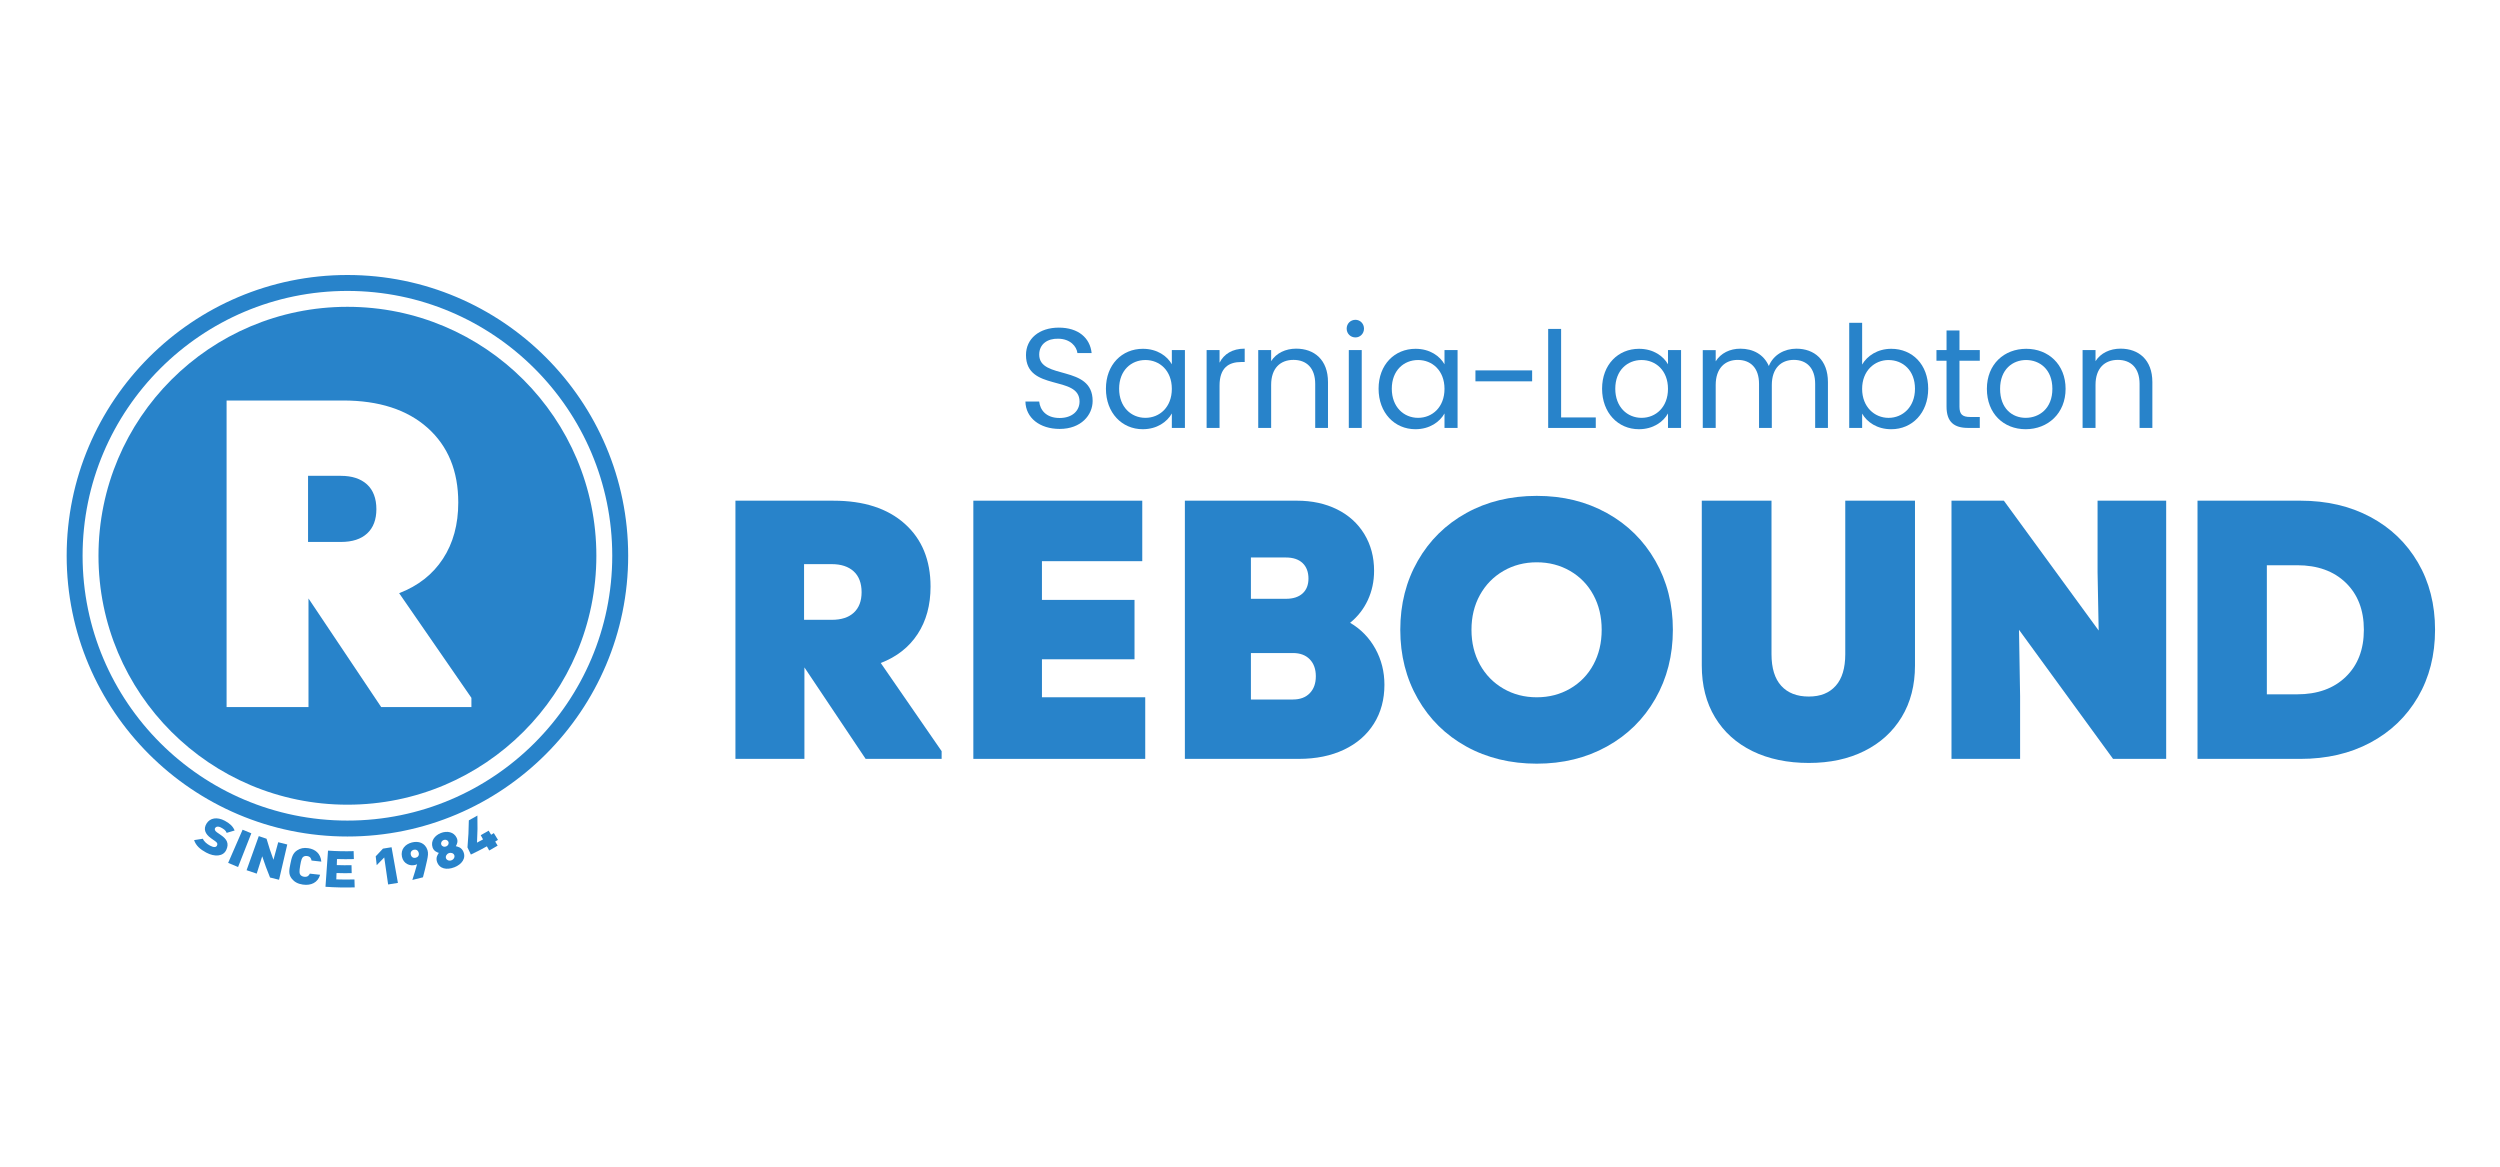 <svg width="300" height="140" viewBox="0 0 300 140" fill="none" xmlns="http://www.w3.org/2000/svg">
<path d="M41.691 100.381C23.114 100.381 8 85.267 8 66.691C8 48.114 23.114 33 41.691 33C60.267 33 75.381 48.114 75.381 66.691C75.381 85.267 60.267 100.381 41.691 100.381ZM41.691 34.911C24.167 34.911 9.911 49.167 9.911 66.691C9.911 84.214 24.167 98.47 41.691 98.47C59.214 98.47 73.47 84.214 73.47 66.691C73.47 49.167 59.213 34.911 41.691 34.911Z" fill="#2883CA"/>
<path d="M112.996 90.136V91.067H103.877L96.53 80.089V91.067H88.252V60.084H100.026C103.656 60.084 106.502 61.006 108.568 62.85C110.634 64.695 111.666 67.21 111.666 70.397C111.666 72.609 111.15 74.506 110.116 76.085C109.083 77.663 107.608 78.823 105.69 79.559L112.993 90.138L112.996 90.136ZM96.487 74.379H99.806C100.958 74.379 101.842 74.091 102.461 73.516C103.081 72.941 103.392 72.122 103.392 71.06C103.392 69.997 103.075 69.134 102.439 68.559C101.804 67.984 100.926 67.696 99.806 67.696H96.487V74.379Z" fill="#2883CA"/>
<path d="M125.034 79.114V83.673H137.428V91.065H116.801V60.082H137.072V67.341H125.033V71.988H136.142V79.114H125.033H125.034Z" fill="#2883CA"/>
<path d="M165.046 77.853C165.77 79.167 166.131 80.605 166.131 82.168C166.131 83.939 165.711 85.495 164.87 86.838C164.029 88.18 162.834 89.221 161.284 89.958C159.735 90.695 157.927 91.065 155.862 91.065H142.185V60.082H155.641C157.441 60.082 159.042 60.429 160.443 61.122C161.845 61.817 162.936 62.804 163.718 64.088C164.5 65.372 164.89 66.84 164.89 68.492C164.89 69.762 164.639 70.934 164.139 72.011C163.637 73.089 162.928 73.995 162.014 74.733C163.312 75.5 164.322 76.54 165.046 77.853ZM150.109 66.899V71.856H154.314C155.17 71.856 155.834 71.643 156.307 71.214C156.778 70.787 157.016 70.19 157.016 69.422C157.016 68.655 156.78 68.006 156.307 67.564C155.835 67.121 155.171 66.899 154.314 66.899H150.109ZM155.155 83.939C156.011 83.939 156.683 83.689 157.169 83.187C157.656 82.685 157.9 82.007 157.9 81.152C157.9 80.296 157.656 79.618 157.169 79.116C156.681 78.614 156.011 78.364 155.155 78.364H150.109V83.941H155.155V83.939Z" fill="#2883CA"/>
<path d="M175.957 89.583C173.479 88.212 171.537 86.301 170.137 83.851C168.735 81.401 168.034 78.643 168.034 75.573C168.034 72.504 168.735 69.745 170.137 67.296C171.539 64.846 173.479 62.936 175.957 61.563C178.435 60.19 181.253 59.505 184.411 59.505C187.57 59.505 190.343 60.192 192.821 61.563C195.3 62.935 197.24 64.846 198.641 67.296C200.043 69.745 200.744 72.504 200.744 75.573C200.744 78.643 200.043 81.401 198.641 83.851C197.24 86.301 195.3 88.21 192.821 89.583C190.343 90.956 187.538 91.641 184.411 91.641C181.285 91.641 178.437 90.955 175.957 89.583ZM188.417 82.634C189.612 81.941 190.542 80.982 191.206 79.758C191.87 78.533 192.202 77.139 192.202 75.575C192.202 74.011 191.87 72.617 191.206 71.392C190.542 70.169 189.613 69.209 188.417 68.516C187.223 67.823 185.886 67.476 184.411 67.476C182.936 67.476 181.6 67.823 180.406 68.516C179.211 69.21 178.273 70.169 177.594 71.392C176.916 72.617 176.577 74.011 176.577 75.575C176.577 77.139 176.916 78.534 177.594 79.758C178.273 80.982 179.209 81.941 180.406 82.634C181.6 83.329 182.935 83.674 184.411 83.674C185.888 83.674 187.223 83.329 188.417 82.634Z" fill="#2883CA"/>
<path d="M210.3 90.136C208.367 89.192 206.87 87.843 205.807 86.086C204.745 84.331 204.214 82.257 204.214 79.868V60.082H212.58V78.495C212.58 80.177 212.97 81.446 213.752 82.302C214.534 83.159 215.633 83.585 217.049 83.585C218.465 83.585 219.513 83.159 220.281 82.302C221.049 81.446 221.432 80.177 221.432 78.495V60.082H229.798V79.868C229.798 82.228 229.267 84.288 228.205 86.043C227.142 87.798 225.652 89.157 223.734 90.116C221.816 91.075 219.588 91.554 217.051 91.554C214.513 91.554 212.232 91.081 210.3 90.138V90.136Z" fill="#2883CA"/>
<path d="M251.708 68.669V60.082H259.941V91.065H253.567L242.28 75.574L242.412 83.541V91.065H234.179V60.082H240.464L251.84 75.663L251.708 68.669Z" fill="#2883CA"/>
<path d="M263.702 91.065V60.082H276.05C279.207 60.082 282.004 60.732 284.438 62.03C286.872 63.328 288.775 65.15 290.148 67.497C291.519 69.843 292.206 72.536 292.206 75.574C292.206 78.611 291.519 81.306 290.148 83.652C288.775 85.998 286.873 87.82 284.438 89.119C282.004 90.417 279.207 91.067 276.05 91.067H263.702V91.065ZM275.652 83.319C278.102 83.319 280.048 82.618 281.495 81.217C282.941 79.815 283.664 77.934 283.664 75.574C283.664 73.213 282.941 71.332 281.495 69.93C280.048 68.529 278.1 67.828 275.652 67.828H272.022V83.319H275.652Z" fill="#2883CA"/>
<path d="M127.159 51.471C124.772 51.471 123.085 50.142 123.05 48.181H124.703C124.805 49.17 125.504 50.159 127.158 50.159C128.658 50.159 129.545 49.307 129.545 48.181C129.545 44.976 123.118 47.021 123.118 42.606C123.118 40.645 124.705 39.315 127.057 39.315C129.41 39.315 130.808 40.559 130.996 42.367H129.292C129.19 41.566 128.44 40.663 126.99 40.645C125.711 40.612 124.706 41.276 124.706 42.555C124.706 45.624 131.117 43.715 131.117 48.112C131.117 49.801 129.736 51.471 127.162 51.471H127.159Z" fill="#2883CA"/>
<path d="M137.143 41.856C138.882 41.856 140.075 42.743 140.621 43.715V42.01H142.19V51.353H140.621V49.614C140.059 50.621 138.848 51.506 137.127 51.506C134.637 51.506 132.711 49.546 132.711 46.647C132.711 43.748 134.639 41.856 137.144 41.856H137.143ZM137.448 43.203C135.744 43.203 134.295 44.447 134.295 46.647C134.295 48.846 135.744 50.141 137.448 50.141C139.153 50.141 140.62 48.862 140.62 46.663C140.62 44.463 139.153 43.202 137.448 43.202V43.203Z" fill="#2883CA"/>
<path d="M146.346 51.352H144.794V42.009H146.346V43.526C146.875 42.486 147.88 41.838 149.364 41.838V43.441H148.955C147.472 43.441 146.346 44.105 146.346 46.271V51.352Z" fill="#2883CA"/>
<path d="M157.825 46.067C157.825 44.157 156.785 43.186 155.216 43.186C153.647 43.186 152.538 44.175 152.538 46.186V51.352H150.987V42.009H152.538V43.339C153.152 42.367 154.278 41.838 155.539 41.838C157.704 41.838 159.359 43.168 159.359 45.844V51.35H157.825V46.065V46.067Z" fill="#2883CA"/>
<path d="M161.6 39.435C161.6 38.837 162.06 38.377 162.657 38.377C163.22 38.377 163.68 38.837 163.68 39.435C163.68 40.032 163.22 40.492 162.657 40.492C162.06 40.492 161.6 40.032 161.6 39.435ZM161.856 42.009H163.408V51.352H161.856V42.009Z" fill="#2883CA"/>
<path d="M169.861 41.856C171.601 41.856 172.794 42.743 173.34 43.715V42.01H174.909V51.353H173.34V49.614C172.778 50.621 171.567 51.506 169.846 51.506C167.356 51.506 165.43 49.546 165.43 46.647C165.43 43.748 167.358 41.856 169.863 41.856H169.861ZM170.169 43.203C168.465 43.203 167.015 44.447 167.015 46.647C167.015 48.846 168.465 50.141 170.169 50.141C171.873 50.141 173.34 48.862 173.34 46.663C173.34 44.463 171.873 43.202 170.169 43.202V43.203Z" fill="#2883CA"/>
<path d="M177.053 44.447H183.856V45.76H177.053V44.447Z" fill="#2883CA"/>
<path d="M187.333 39.47V50.092H191.493V51.353H185.781V39.47H187.333Z" fill="#2883CA"/>
<path d="M196.681 41.856C198.42 41.856 199.613 42.743 200.159 43.715V42.01H201.728V51.353H200.159V49.614C199.597 50.621 198.387 51.506 196.665 51.506C194.175 51.506 192.25 49.546 192.25 46.647C192.25 43.748 194.177 41.856 196.682 41.856H196.681ZM196.986 43.203C195.282 43.203 193.833 44.447 193.833 46.647C193.833 48.846 195.282 50.141 196.986 50.141C198.691 50.141 200.158 48.862 200.158 46.663C200.158 44.463 198.691 43.202 196.986 43.202V43.203Z" fill="#2883CA"/>
<path d="M217.819 46.067C217.819 44.157 216.796 43.186 215.261 43.186C213.725 43.186 212.618 44.193 212.618 46.204V51.354H211.084V46.069C211.084 44.159 210.062 43.188 208.526 43.188C206.991 43.188 205.884 44.194 205.884 46.206V51.355H204.332V42.012H205.884V43.359C206.497 42.37 207.606 41.842 208.834 41.842C210.368 41.842 211.647 42.523 212.26 43.922C212.806 42.574 214.134 41.842 215.568 41.842C217.699 41.842 219.352 43.172 219.352 45.847V51.354H217.819V46.069V46.067Z" fill="#2883CA"/>
<path d="M226.952 41.856C229.474 41.856 231.384 43.731 231.384 46.647C231.384 49.563 229.457 51.507 226.952 51.507C225.247 51.507 224.037 50.654 223.457 49.632V51.354H221.906V38.736H223.457V43.748C224.054 42.708 225.298 41.856 226.952 41.856ZM226.627 43.203C224.938 43.203 223.455 44.498 223.455 46.664C223.455 48.831 224.938 50.143 226.627 50.143C228.315 50.143 229.798 48.848 229.798 46.648C229.798 44.449 228.348 43.205 226.627 43.205V43.203Z" fill="#2883CA"/>
<path d="M233.585 43.288H232.375V42.009H233.585V39.656H235.137V42.009H237.575V43.288H235.137V48.794C235.137 49.715 235.478 50.038 236.432 50.038H237.574V51.35H236.175C234.522 51.35 233.584 50.669 233.584 48.792V43.286L233.585 43.288Z" fill="#2883CA"/>
<path d="M243.08 51.506C240.438 51.506 238.426 49.632 238.426 46.664C238.426 43.697 240.506 41.856 243.148 41.856C245.791 41.856 247.871 43.715 247.871 46.664C247.871 49.614 245.74 51.506 243.08 51.506ZM243.08 50.141C244.7 50.141 246.285 49.033 246.285 46.663C246.285 44.293 244.733 43.202 243.131 43.202C241.529 43.202 240.011 44.31 240.011 46.663C240.011 49.015 241.46 50.141 243.08 50.141Z" fill="#2883CA"/>
<path d="M256.749 46.067C256.749 44.157 255.709 43.186 254.14 43.186C252.571 43.186 251.463 44.175 251.463 46.186V51.352H249.911V42.009H251.463V43.339C252.076 42.367 253.202 41.838 254.464 41.838C256.628 41.838 258.283 43.168 258.283 45.844V51.35H256.749V46.065V46.067Z" fill="#2883CA"/>
<path d="M24.746 102.311C24.03 101.926 23.51 101.478 23.292 100.814C23.647 100.765 23.998 100.709 24.347 100.647C24.465 100.976 24.839 101.281 25.203 101.475C25.646 101.712 25.923 101.693 26.037 101.47C26.084 101.378 26.097 101.289 26.064 101.196C26.032 101.118 25.957 101.03 25.822 100.94C25.653 100.823 25.485 100.706 25.318 100.586C24.952 100.323 24.721 100.04 24.63 99.751C24.535 99.455 24.592 99.146 24.785 98.828C25.2 98.149 26.049 97.998 26.976 98.492C27.564 98.804 27.948 99.151 28.155 99.659C27.841 99.76 27.523 99.855 27.202 99.944C27.08 99.63 26.849 99.481 26.51 99.301C26.148 99.108 25.898 99.21 25.806 99.376C25.779 99.423 25.758 99.503 25.791 99.599C25.818 99.677 25.884 99.774 26.025 99.873C26.188 99.987 26.35 100.102 26.516 100.213C26.882 100.463 27.113 100.71 27.223 100.967C27.363 101.284 27.323 101.621 27.155 101.988C26.79 102.792 25.742 102.846 24.75 102.311H24.746Z" fill="#2883CA"/>
<path d="M27.378 103.548C27.956 102.22 28.534 100.893 29.112 99.565C29.459 99.716 29.808 99.86 30.159 99.998C29.628 101.346 29.099 102.695 28.569 104.042C28.169 103.885 27.773 103.72 27.378 103.548Z" fill="#2883CA"/>
<path d="M32.404 105.302C32.056 104.457 31.744 103.606 31.466 102.754C31.247 103.448 31.025 104.143 30.805 104.836C30.399 104.707 29.993 104.57 29.59 104.425C30.077 103.061 30.566 101.698 31.054 100.333C31.363 100.443 31.673 100.55 31.986 100.65C32.226 101.493 32.503 102.335 32.815 103.175C33.007 102.472 33.196 101.768 33.387 101.066C33.747 101.163 34.11 101.255 34.472 101.34C34.144 102.751 33.814 104.16 33.486 105.572C33.124 105.487 32.763 105.398 32.404 105.301V105.302Z" fill="#2883CA"/>
<path d="M36.347 106.153C35.721 106.061 35.318 105.82 35.015 105.446C34.585 104.909 34.703 104.363 34.849 103.646C34.996 102.928 35.114 102.388 35.66 102.039C36.042 101.793 36.444 101.7 36.992 101.781C37.837 101.907 38.47 102.423 38.559 103.394C38.167 103.358 37.775 103.315 37.384 103.265C37.342 103.014 37.227 102.778 36.852 102.724C36.645 102.693 36.477 102.746 36.375 102.835C36.251 102.945 36.154 103.084 36.022 103.866C35.89 104.648 35.941 104.812 36.031 104.955C36.105 105.071 36.261 105.178 36.484 105.21C36.89 105.269 37.073 105.07 37.18 104.837C37.591 104.89 38.002 104.936 38.413 104.973C38.15 105.911 37.318 106.295 36.343 106.151L36.347 106.153Z" fill="#2883CA"/>
<path d="M39.058 106.409C39.16 104.965 39.26 103.52 39.362 102.075C40.384 102.147 41.41 102.168 42.436 102.137C42.446 102.454 42.455 102.771 42.463 103.09C41.789 103.109 41.114 103.107 40.44 103.085C40.432 103.327 40.424 103.569 40.415 103.811C41.004 103.832 41.593 103.835 42.183 103.824C42.189 104.141 42.195 104.458 42.202 104.777C41.595 104.789 40.99 104.785 40.383 104.764C40.375 105.019 40.365 105.272 40.357 105.527C41.082 105.552 41.808 105.554 42.535 105.533C42.544 105.85 42.554 106.167 42.562 106.486C41.394 106.519 40.225 106.495 39.059 106.414L39.058 106.409Z" fill="#2883CA"/>
<path d="M46.574 106.137C46.419 105.056 46.263 103.974 46.109 102.893C45.817 103.206 45.516 103.515 45.206 103.82C45.166 103.466 45.126 103.112 45.086 102.759C45.386 102.455 45.676 102.147 45.956 101.835C46.3 101.786 46.644 101.73 46.988 101.669C47.241 103.095 47.496 104.522 47.749 105.948C47.358 106.018 46.966 106.08 46.574 106.137Z" fill="#2883CA"/>
<path d="M51.241 103.267C51.097 103.937 50.935 104.608 50.755 105.277C50.333 105.39 49.908 105.497 49.482 105.594C49.689 104.965 49.877 104.332 50.051 103.702C49.965 103.756 49.863 103.781 49.79 103.8C49.2 103.952 48.406 103.657 48.235 102.813C48.052 101.91 48.633 101.304 49.419 101.097C50.205 100.892 51.013 101.132 51.297 102.01C51.41 102.372 51.362 102.706 51.241 103.267ZM49.646 101.972C49.393 102.039 49.223 102.255 49.299 102.571C49.376 102.884 49.634 102.998 49.896 102.929C50.159 102.861 50.33 102.634 50.242 102.324C50.154 102.013 49.9 101.907 49.646 101.973V101.972Z" fill="#2883CA"/>
<path d="M54.517 104.074C53.614 104.43 52.722 104.267 52.44 103.41C52.268 102.896 52.532 102.534 52.661 102.346C52.456 102.284 52.061 102.142 51.911 101.696C51.653 100.914 52.174 100.252 52.9 99.963C53.628 99.678 54.468 99.807 54.81 100.556C55.005 100.984 54.81 101.359 54.7 101.545C54.925 101.596 55.366 101.679 55.591 102.173C55.968 102.993 55.419 103.722 54.516 104.078L54.517 104.074ZM53.851 102.381C53.585 102.486 53.436 102.764 53.523 102.998C53.611 103.232 53.912 103.342 54.186 103.233C54.461 103.125 54.608 102.84 54.512 102.609C54.417 102.378 54.117 102.278 53.851 102.381ZM53.23 100.803C52.996 100.895 52.875 101.136 52.956 101.354C53.037 101.571 53.292 101.671 53.534 101.575C53.776 101.48 53.896 101.233 53.807 101.018C53.718 100.803 53.464 100.71 53.23 100.803Z" fill="#2883CA"/>
<path d="M59.423 100.986C59.522 101.15 59.619 101.314 59.717 101.478C59.383 101.679 59.045 101.873 58.704 102.061C58.612 101.894 58.52 101.726 58.427 101.559C57.795 101.91 57.155 102.238 56.506 102.547C56.369 102.26 56.234 101.973 56.097 101.687C56.197 100.599 56.252 99.516 56.26 98.445C56.605 98.259 56.949 98.066 57.288 97.867C57.319 98.939 57.303 100.024 57.241 101.116C57.483 100.991 57.723 100.86 57.964 100.728C57.871 100.561 57.779 100.393 57.687 100.226C58.007 100.049 58.324 99.866 58.639 99.678C58.738 99.842 58.835 100.006 58.934 100.17C59.042 100.105 59.152 100.04 59.26 99.973C59.426 100.244 59.592 100.514 59.757 100.785C59.646 100.854 59.534 100.921 59.423 100.987V100.986Z" fill="#2883CA"/>
<path d="M40.908 57.099H36.966V65.034H40.908C42.275 65.034 43.326 64.694 44.062 64.01C44.798 63.327 45.166 62.355 45.166 61.094C45.166 59.832 44.788 58.808 44.037 58.125C43.283 57.442 42.242 57.101 40.91 57.101L40.908 57.099Z" fill="#2883CA"/>
<path d="M41.691 36.818C25.192 36.818 11.818 50.193 11.818 66.691C11.818 83.189 25.192 96.563 41.691 96.563C58.188 96.563 71.563 83.189 71.563 66.691C71.563 50.193 58.188 36.818 41.691 36.818ZM56.569 84.847H45.742L37.019 71.815V84.847H27.191V48.06H41.17C45.478 48.06 48.86 49.156 51.312 51.344C53.764 53.534 54.992 56.521 54.992 60.304C54.992 62.932 54.379 65.182 53.152 67.057C51.926 68.932 50.174 70.306 47.898 71.182L56.569 83.741V84.845V84.847Z" fill="#2883CA"/>
</svg>
